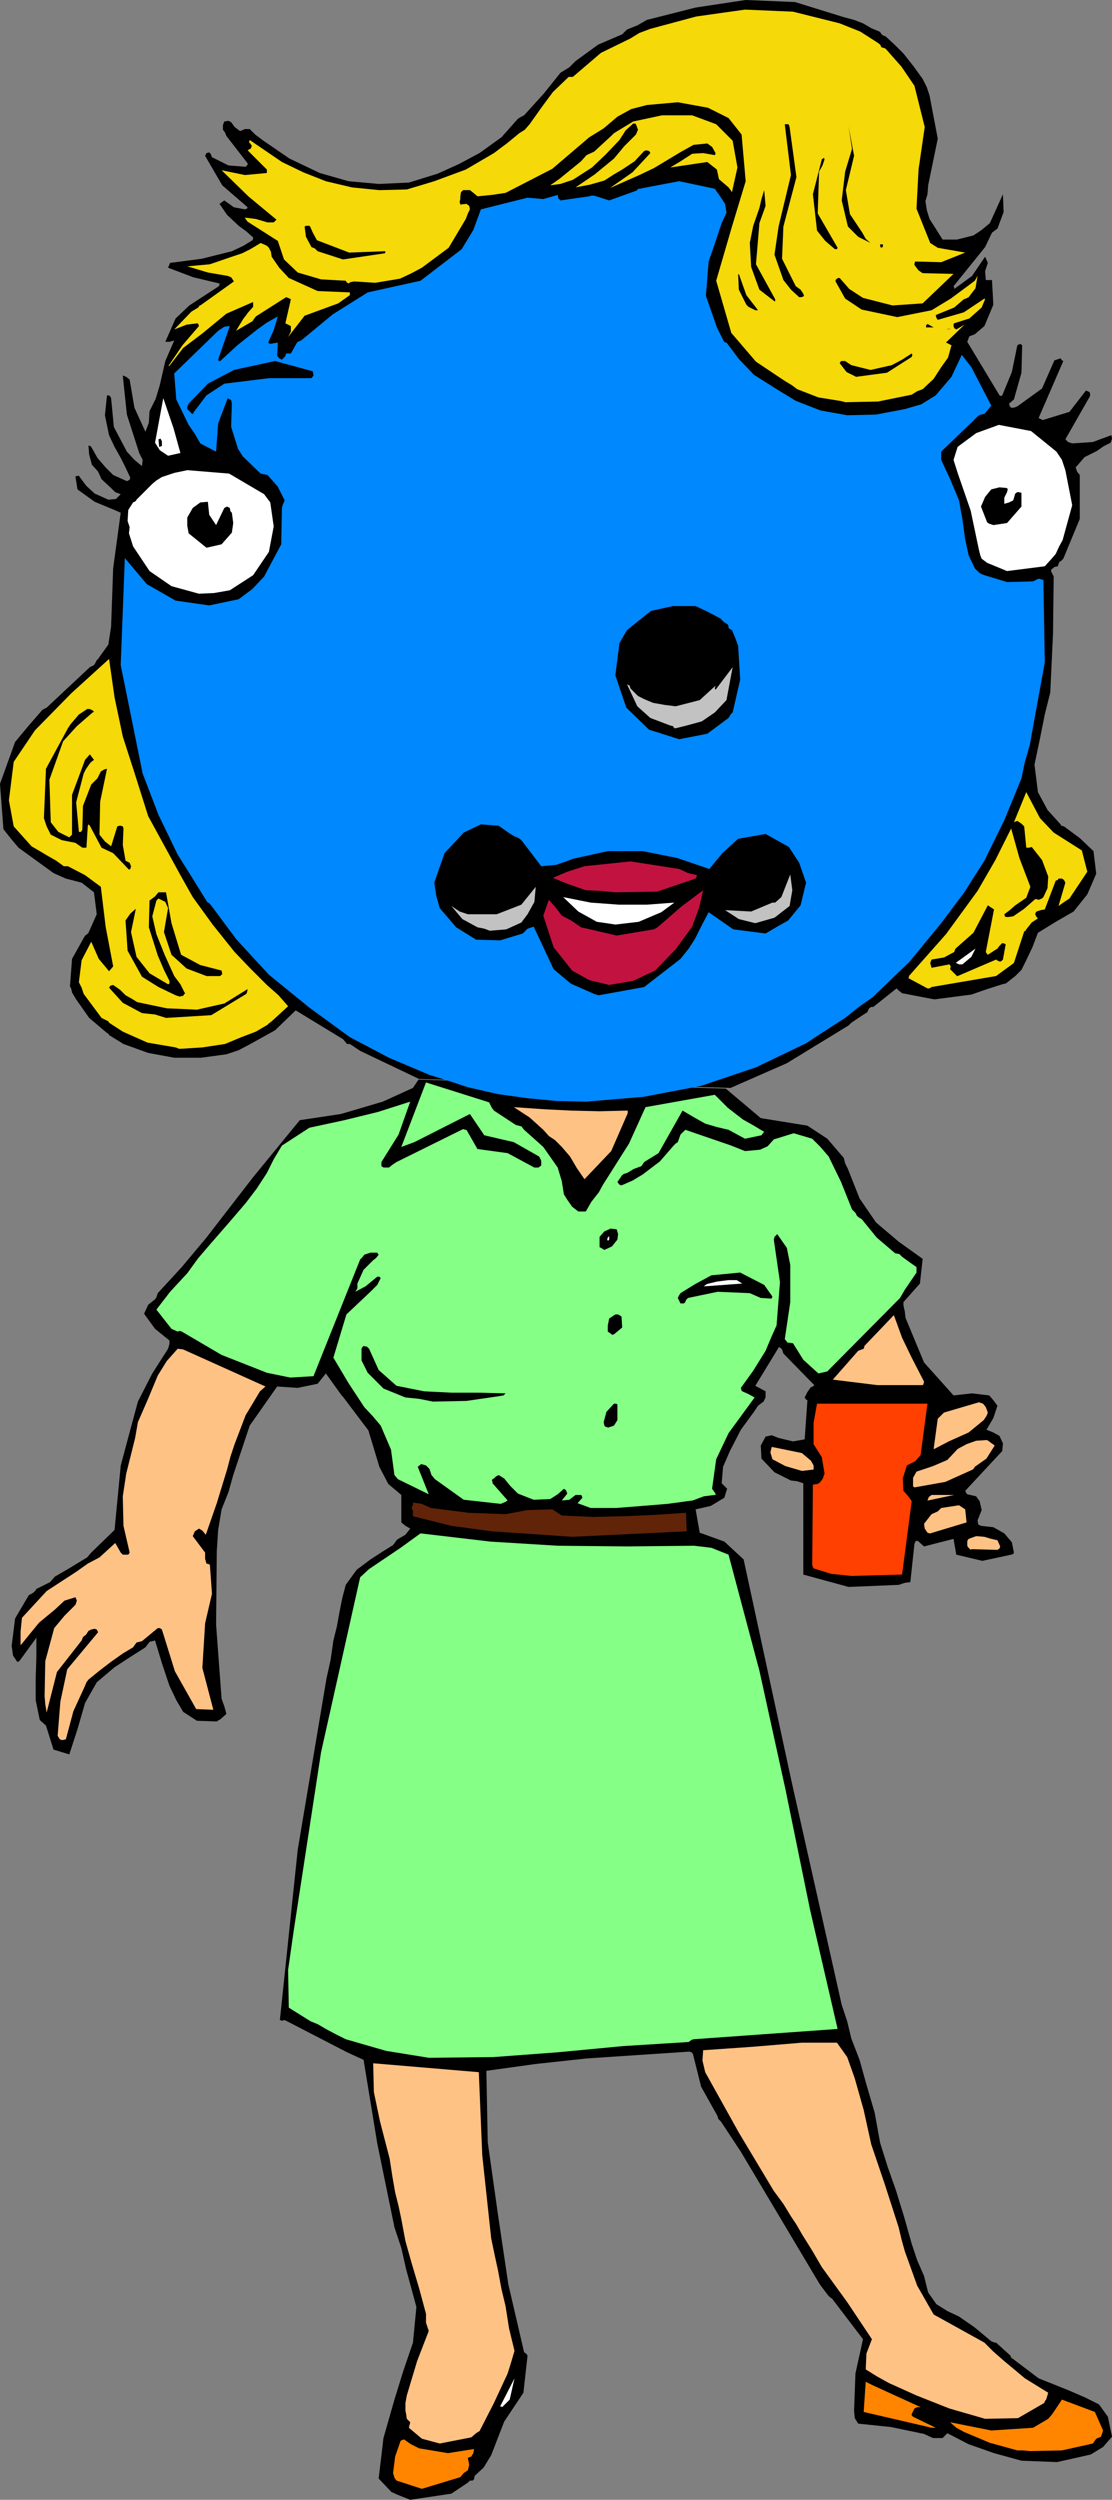 <?xml version="1.0" encoding="UTF-8" standalone="no"?>
<svg
   version="1.0"
   width="69.284mm"
   height="155.711mm"
   id="svg66"
   sodipodi:docname="Blue Head with Glass.wmf"
   xmlns:inkscape="http://www.inkscape.org/namespaces/inkscape"
   xmlns:sodipodi="http://sodipodi.sourceforge.net/DTD/sodipodi-0.dtd"
   xmlns="http://www.w3.org/2000/svg"
   xmlns:svg="http://www.w3.org/2000/svg">
  <rect width="100%" height="100%" fill="#808080" stroke="none"/>
  <sodipodi:namedview
     id="namedview66"
     pagecolor="#ffffff"
     bordercolor="#000000"
     borderopacity="0.25"
     inkscape:showpageshadow="2"
     inkscape:pageopacity="0.0"
     inkscape:pagecheckerboard="0"
     inkscape:deskcolor="#d1d1d1"
     inkscape:document-units="mm" />
  <defs
     id="defs1">
    <pattern
       id="WMFhbasepattern"
       patternUnits="userSpaceOnUse"
       width="6"
       height="6"
       x="0"
       y="0" />
  </defs>
  <path
     style="fill:#000000;fill-opacity:1;fill-rule:evenodd;stroke:none"
     d="m 172.043,256.122 13.247,-5.817 14.539,-8.888 0.323,-0.323 0.323,-0.323 2.908,-1.939 0.808,-0.485 0.485,-0.97 0.485,-0.323 h 0.485 l 5.492,-4.363 0.485,0.485 0.808,0.646 7.593,1.454 8.723,-1.131 3.716,-1.293 3.554,-1.131 0.646,-0.162 h 0.162 l 2.262,-1.778 1.454,-1.454 0.969,-1.939 1.615,-3.393 1.292,-3.393 4.2,-2.585 4.2,-2.424 3.231,-4.04 2.1,-4.848 -0.646,-5.332 -3.231,-3.07 -3.715,-2.747 -0.646,-0.162 -0.162,-0.323 -3.069,-3.393 -2.262,-4.201 -0.808,-6.464 1.292,-6.14 1.131,-5.656 1.292,-5.171 0.646,-13.897 0.162,-13.412 -0.323,-0.646 -0.323,-0.646 0.162,-0.485 0.323,-0.162 0.323,-0.323 0.808,-0.162 0.162,-0.485 0.162,-0.485 0.485,-0.323 0.485,-0.485 3.877,-9.372 v -10.342 l -0.646,-0.808 -0.323,-0.97 2.1,-2.424 2.908,-1.454 1.615,-1.131 1.615,-0.808 0.323,-0.97 -0.162,-0.808 -4.362,1.616 -4.846,0.323 -0.969,-0.323 -0.646,-0.646 5.816,-10.18 v -0.323 -0.323 l -0.162,-0.323 -0.808,-0.323 -3.877,5.009 -6.3,1.939 -0.646,-0.323 -0.323,-0.162 5.816,-13.412 -0.323,-0.162 -0.323,-0.485 -1.454,0.485 -2.908,6.625 -5.816,4.201 -0.808,0.323 h -0.646 l -0.323,-0.323 -0.162,-0.646 1.131,-0.97 1.777,-6.302 0.162,-6.464 -0.485,-0.323 -0.646,0.323 -1.292,6.302 -2.262,5.494 -0.323,0.162 -0.323,-0.162 -7.593,-12.604 0.485,-1.293 1.292,-0.485 2.262,-1.939 2.1,-5.009 -0.323,-5.817 h -1.454 l -0.162,-2.101 0.646,-1.939 -0.646,-1.454 -3.069,4.525 -4.2,3.07 v -0.323 l -0.162,-0.323 7.431,-9.211 1.615,-3.393 1.292,-0.97 1.454,-3.878 -0.162,-4.201 -3.069,6.787 -1.939,1.616 -1.939,1.293 -3.877,0.97 h -3.392 l -1.615,-2.585 -1.454,-2.262 -0.646,-2.101 -0.323,-2.101 0.485,-1.616 0.162,-2.101 2.262,-10.988 -1.939,-10.18 -0.646,-1.939 -0.969,-1.939 -2.1,-2.909 -2.423,-3.07 -2.1,-2.101 L 208.552,8.564 208.068,8.403 207.583,8.08 207.421,7.756 207.098,7.433 205.16,6.625 203.221,5.494 201.121,4.686 198.698,4.04 187.228,0.485 175.597,0 l -11.793,1.778 -11.47,2.909 -2.262,1.293 -2.423,0.97 -1.131,1.131 -5.654,2.424 -5.331,3.878 -1.454,1.454 -2.1,1.293 -3.877,4.848 -4.685,5.171 -0.646,0.323 -0.808,0.485 -3.877,4.363 -5.169,3.717 -4.846,2.585 -5.008,2.262 -6.785,2.101 -7.108,0.323 -7.108,-0.646 -6.785,-1.939 -7.108,-3.393 -6.139,-4.201 -1.939,-1.454 -1.292,-1.293 h -1.131 l -1.131,0.485 -1.292,-0.97 -0.808,-1.131 -0.646,-0.323 -0.969,0.162 -0.323,0.808 v 1.131 l 0.485,0.646 0.323,0.808 5.008,6.464 v 0.323 l -0.485,0.485 -4.039,-0.323 -3.877,-1.939 -0.323,-0.808 -0.323,-0.323 -0.646,0.162 -0.323,0.646 4.039,6.948 5.977,5.171 -0.162,0.323 -0.485,0.162 -2.585,-0.485 -2.262,-1.616 -1.131,0.808 1.777,2.585 2.746,2.585 1.777,1.293 1.615,1.454 v 0.323 l -0.162,0.323 -2.1,1.293 -2.746,1.293 -7.108,1.778 -7.431,0.97 -0.485,1.131 5.977,2.262 6.139,1.454 v 0.323 l -0.162,0.323 -6.946,4.525 -3.231,3.07 -2.423,5.494 h 0.969 l 1.131,-0.323 -2.1,4.848 -1.292,5.656 -0.969,3.232 -1.454,2.909 -0.162,2.747 -0.808,2.101 -2.585,-5.656 -1.131,-6.625 -0.808,-0.646 -0.808,-0.323 0.969,9.211 2.908,9.049 0.808,1.616 -0.162,1.454 -1.777,-1.454 -1.777,-1.939 -3.069,-5.817 -0.646,-6.787 -0.162,-0.323 -0.323,-0.323 h -0.162 -0.323 l -0.485,4.686 0.969,4.686 1.292,2.747 1.454,2.585 1.131,2.262 1.131,2.424 -0.162,0.485 -0.646,0.323 -3.231,-1.454 -1.777,-1.778 -1.939,-2.262 -0.808,-1.454 -0.646,-1.131 -0.162,-0.162 -0.485,-0.162 0.162,2.101 0.646,2.424 1.454,1.616 0.808,1.778 2.585,2.424 0.646,0.646 1.292,0.485 -1.131,1.131 -1.777,0.162 -1.777,-0.808 -1.454,-0.646 -1.939,-1.778 -1.454,-1.939 -0.323,-0.485 -0.808,0.162 0.485,3.07 4.039,2.909 4.685,1.939 1.454,0.646 -1.777,13.089 -0.485,13.735 -0.646,4.201 -2.423,3.393 -0.323,0.323 -0.323,0.646 -0.323,0.485 -0.969,0.485 -10.177,9.534 -0.323,0.162 -0.646,0.323 -3.231,3.717 L 3.554,174.68 0,184.537 l 0.808,10.665 1.777,2.262 1.777,2.101 8.239,5.979 2.908,1.293 3.715,0.97 2.908,2.262 0.646,5.171 -1.939,4.363 -0.485,0.485 -0.323,0.162 -3.069,5.494 -0.485,6.464 0.323,0.646 0.162,0.808 0.969,1.616 3.069,4.363 4.2,3.555 0.323,0.162 0.162,0.323 3.392,2.101 5.816,2.101 6.139,1.131 h 6.3 l 5.977,-0.808 2.908,-0.97 2.746,-1.454 5.816,-3.232 4.846,-4.686 11.146,6.787 0.969,1.131 h 0.323 0.323 l 2.423,1.616 13.893,6.625 z"
     id="path1" />
  <path
     style="fill:#000000;fill-opacity:1;fill-rule:evenodd;stroke:none"
     d="m 170.913,256.284 8.239,6.948 10.985,1.778 4.685,3.07 3.877,4.525 0.323,1.293 0.646,1.293 2.746,6.948 3.877,5.656 5.331,4.525 5.654,4.04 -0.646,5.817 -3.877,4.363 v 0.485 0.323 l 0.323,1.454 0.162,1.454 4.362,10.503 6.946,7.756 4.362,-0.485 4.039,0.485 0.969,1.131 0.969,1.293 -0.969,2.909 -1.615,2.747 1.615,0.646 1.454,0.808 0.808,1.778 -0.162,1.778 -8.723,9.372 0.323,0.646 0.162,0.162 2.1,0.485 0.323,0.485 0.485,0.646 0.485,2.101 -0.969,2.424 0.162,0.97 0.646,0.323 2.908,0.323 2.585,1.454 1.777,2.101 0.485,2.424 -0.162,0.323 -0.485,0.162 -6.785,1.454 -6.139,-1.454 -0.646,-3.717 -6.946,1.778 -1.454,-1.293 h -0.485 l -0.323,0.646 -0.969,9.049 -1.292,0.162 -1.454,0.485 -11.793,0.485 -10.662,-2.909 v -21.492 l -1.454,-0.485 -1.454,-0.162 -3.877,-1.939 -3.069,-3.232 -0.162,-3.07 1.131,-2.101 1.454,-0.323 1.615,0.646 3.392,0.808 2.746,-0.485 0.646,-9.211 -0.323,-0.162 -0.323,-0.485 0.646,-1.293 0.808,-1.131 0.485,-0.162 0.323,-0.323 -7.269,-7.433 -0.323,-0.97 -0.485,-0.485 h -0.323 l -0.162,0.323 -5.331,8.726 2.423,1.293 v 1.454 l -0.485,0.97 -1.292,0.97 -0.969,1.454 -3.069,4.201 -2.585,5.009 -1.615,3.717 -0.323,3.878 0.646,0.646 0.646,0.646 -0.323,0.97 -0.323,1.131 -3.231,1.939 -3.554,0.808 0.969,5.494 5.816,2.101 4.523,4.201 11.308,52.356 11.793,52.517 1.292,3.878 0.969,4.04 1.939,5.009 1.615,5.817 1.939,6.625 1.292,7.11 1.777,5.656 1.939,5.494 1.939,6.302 1.777,6.302 1.292,3.878 1.615,3.717 0.969,3.878 1.939,2.747 2.585,1.616 2.746,1.293 3.715,2.585 3.877,3.232 0.808,0.323 h 0.323 l 3.392,3.07 0.162,0.485 0.485,0.323 5.977,4.525 7.269,2.909 3.715,1.616 3.231,1.616 2.1,2.909 0.969,4.686 -2.1,2.424 -2.908,1.778 -7.916,1.778 -8.4,-0.323 -6.462,-1.778 -5.977,-2.101 -5.008,-2.585 -1.131,1.131 h -2.262 l -2.1,-0.97 -7.754,-1.616 -7.754,-0.808 -0.808,-1.293 -0.162,-1.778 0.323,-8.726 1.777,-8.08 -7.269,-9.534 -0.485,-0.323 -0.485,-0.485 -1.939,-2.585 -18.577,-31.187 -4.685,-7.11 -0.646,-0.646 -0.162,-0.646 -3.877,-6.948 -1.939,-7.756 -0.323,-0.323 -0.485,-0.162 -12.116,0.808 -12.116,0.808 -11.954,1.293 -11.631,1.616 0.323,16.805 2.423,17.129 2.423,16.321 3.716,15.998 0.485,0.323 0.323,0.485 -0.969,8.726 -4.523,6.787 -3.069,7.918 -1.777,2.909 -2.1,1.939 -0.162,0.808 -0.323,0.323 h -0.646 l -0.485,0.485 -3.877,2.585 -9.693,1.454 -3.231,-1.293 -0.646,-0.323 -0.485,-0.162 -3.069,-3.232 1.131,-9.534 2.585,-9.049 2.1,-6.787 2.262,-6.625 0.808,-8.403 -2.423,-8.888 -1.131,-5.009 -1.615,-4.848 -4.039,-19.714 -3.231,-19.714 -3.877,-1.778 -14.7,-7.595 -0.646,0.162 -0.485,-0.162 4.2,-40.075 6.785,-40.398 0.969,-4.363 0.646,-4.525 0.808,-3.232 0.646,-3.555 0.646,-3.232 0.808,-3.07 2.585,-3.555 3.231,-2.424 2.746,-1.778 2.585,-1.616 0.969,-1.293 1.939,-1.131 1.131,-1.454 -1.131,-0.646 -0.969,-0.808 v -6.464 l -3.069,-2.585 -2.1,-4.04 -2.585,-8.564 -5.492,-7.272 -0.485,-0.646 -0.323,-0.323 -3.715,-5.171 -1.939,2.424 -4.685,0.97 -4.846,-0.323 -6.462,9.211 -3.877,11.635 -1.131,4.04 -1.615,4.04 -0.808,4.848 -0.323,5.009 -0.162,17.29 1.292,17.452 0.646,1.778 0.485,1.778 -1.454,1.293 -0.323,0.162 -0.485,0.323 -4.685,-0.162 -3.231,-2.101 -1.615,-2.747 -1.615,-3.393 -1.777,-5.333 -1.615,-5.333 -1.292,0.323 -0.969,1.293 -3.554,2.262 -3.715,2.424 -4.2,3.555 -2.746,4.848 -1.777,6.14 -1.939,5.979 -3.715,-1.131 -1.777,-5.656 -1.454,-1.293 -0.969,-4.686 v -5.171 l 0.162,-4.848 v -4.686 l -3.877,5.332 -0.323,0.323 H 4.039 l -0.969,-1.454 -0.323,-2.262 0.808,-6.464 3.231,-5.494 0.646,-0.323 0.485,-0.323 0.485,-0.485 0.162,-0.323 3.231,-1.616 1.131,-1.293 3.069,-1.778 4.523,-2.747 0.969,-1.131 5.492,-5.333 1.454,-15.19 4.039,-15.028 3.392,-6.625 3.715,-5.817 0.323,-1.131 v -0.808 l -3.392,-2.747 -2.585,-3.555 0.969,-2.101 1.615,-1.293 0.323,-0.485 0.323,-0.97 5.654,-6.14 5.816,-6.948 10.985,-14.22 10.985,-13.412 9.693,-1.454 9.854,-2.909 3.554,-1.616 3.554,-1.616 1.292,-1.939 z"
     id="path2" />
  <path
     style="fill:#ff8500;fill-opacity:1;fill-rule:evenodd;stroke:none"
     d="m 99.349,585.929 9.046,-2.747 0.808,-0.97 0.969,-0.646 0.323,-1.293 -0.323,-1.616 0.323,-0.162 0.485,-0.162 0.485,-0.808 0.162,-0.97 -6.139,0.97 -6.785,-1.131 -1.939,-0.97 -1.615,-1.131 -0.485,0.162 -0.323,0.162 -1.292,3.717 -0.485,3.878 0.323,1.131 0.485,0.646 z"
     id="path3" />
  <path
     style="fill:#ff8500;fill-opacity:1;fill-rule:evenodd;stroke:none"
     d="m 242.476,577.042 7.593,-0.162 7.269,-1.616 0.808,-1.131 1.131,-0.485 0.485,-1.454 -1.939,-4.363 -7.754,-2.909 -2.262,3.393 -0.969,1.131 -3.554,2.101 -9.854,0.646 -9.693,-1.939 1.454,1.293 1.777,0.97 6.139,2.585 6.462,1.778 h 1.454 z"
     id="path4" />
  <path
     style="fill:#ffc285;fill-opacity:1;fill-rule:evenodd;stroke:none"
     d="m 103.549,575.264 7.431,-1.454 1.131,-0.97 0.485,-0.323 0.323,-0.162 3.392,-6.625 3.231,-6.948 0.808,-2.585 0.808,-2.747 -1.292,-5.333 -0.808,-5.171 -0.969,-4.04 -0.808,-4.363 -0.808,-3.717 -0.808,-3.878 -2.1,-19.553 -0.808,-19.553 -24.878,-2.101 0.162,6.787 1.454,6.948 1.131,4.363 1.131,4.363 0.646,4.201 0.646,3.717 0.808,3.232 0.646,3.07 0.969,5.171 1.454,5.171 1.777,5.979 1.615,5.979 v 2.101 l 0.646,1.939 -2.746,7.11 -2.423,8.08 -0.323,1.778 v 1.778 l 0.162,0.808 0.162,1.131 0.808,0.808 -0.162,0.646 -0.162,0.646 3.069,2.585 z"
     id="path5" />
  <path
     style="fill:#ff8500;fill-opacity:1;fill-rule:evenodd;stroke:none"
     d="m 219.376,571.548 h 0.485 0.485 l -5.331,-2.585 -0.323,-0.323 v -0.323 l 0.646,-1.293 0.646,-0.323 h 0.808 l -11.308,-5.171 -1.615,-0.808 -0.485,7.11 z"
     id="path6" />
  <path
     style="fill:#ffc285;fill-opacity:1;fill-rule:evenodd;stroke:none"
     d="m 231.976,569.447 7.754,-0.162 6.139,-3.555 0.323,-0.646 0.162,-0.162 0.485,-1.616 -5.492,-3.393 -4.846,-4.04 -2.585,-2.262 -2.1,-2.101 -11.954,-6.625 -3.877,-6.787 -2.908,-8.08 -0.808,-2.909 -0.646,-2.747 -3.231,-10.019 -3.231,-9.534 -1.777,-8.08 -2.1,-7.433 -1.777,-5.009 -2.423,-3.393 h -4.2 -4.039 l -11.631,0.97 -11.631,0.808 -0.162,2.424 0.646,2.747 7.916,14.22 8.239,13.735 2.262,3.07 1.777,2.909 1.292,1.939 1.292,2.262 2.423,3.878 2.262,3.878 5.977,8.241 5.816,8.726 -1.292,3.393 -0.162,3.717 2.585,1.616 2.908,1.616 3.231,1.454 3.231,1.454 7.754,3.07 z"
     id="path7" />
  <path
     style="fill:#ffffff;fill-opacity:1;fill-rule:evenodd;stroke:none"
     d="m 118.25,566.7 1.777,-1.778 1.131,-5.009 -3.392,6.625 h 0.323 z"
     id="path8" />
  <path
     style="fill:#85ff85;fill-opacity:1;fill-rule:evenodd;stroke:none"
     d="m 100.964,484.45 15.185,-0.162 15.185,-1.131 15.347,-1.454 15.508,-0.97 0.646,-0.485 0.485,-0.162 33.924,-2.424 -6.462,-27.955 -5.816,-28.44 -6.139,-27.955 -7.269,-27.309 -4.039,-1.616 -4.039,-0.485 -15.831,0.162 -16.316,-0.162 -15.831,-0.97 -16.477,-1.939 -4.685,3.393 -7.431,5.009 -2.1,1.939 -9.208,41.206 -6.462,42.175 -1.292,9.049 0.162,8.888 5.169,3.232 1.615,0.646 1.939,1.131 2.423,1.293 2.262,1.131 9.531,2.747 z"
     id="path9" />
  <path
     style="fill:#ffc285;fill-opacity:1;fill-rule:evenodd;stroke:none"
     d="m 14.377,409.633 h 0.485 l 0.646,-0.162 1.777,-6.625 2.746,-5.979 0.323,-0.808 0.485,-0.646 2.585,-2.101 2.746,-2.101 2.746,-1.939 2.423,-1.454 0.808,-1.131 1.292,-0.323 3.715,-3.07 h 0.485 l 0.485,0.323 3.069,9.857 5.008,8.888 4.039,0.162 -2.585,-9.857 0.646,-10.503 1.615,-6.948 -0.485,-6.787 -0.162,-0.162 -0.646,-0.162 -0.323,-1.131 v -1.454 l -2.908,-3.878 0.485,-1.131 0.969,-0.646 0.808,0.485 0.808,0.97 2.585,-7.433 2.423,-7.918 0.808,-3.07 0.969,-2.909 2.585,-6.787 3.392,-5.656 1.292,-1.131 -19.385,-8.726 -1.292,-0.162 -2.585,2.909 -2.1,3.393 -2.423,5.817 -2.262,5.171 -0.646,3.717 -0.808,3.232 -1.292,5.171 -0.808,5.333 0.162,6.948 1.454,6.302 -0.323,0.485 H 29.885 29.562 29.078 28.916 l -0.485,-0.485 -1.292,-2.262 -3.715,3.393 -2.746,1.454 -2.746,1.939 -6.946,4.525 -5.816,6.302 -0.323,3.232 v 3.232 l 0.808,-0.97 0.646,-0.808 2.908,-3.555 3.715,-3.07 2.262,-2.101 2.585,-0.808 0.323,0.808 -0.323,0.97 -2.585,2.585 -2.423,2.909 -2.1,7.756 -0.162,8.241 0.162,1.939 0.323,1.939 2.423,-9.534 5.816,-7.433 0.323,-0.808 0.808,-0.646 0.162,-0.323 0.323,-0.485 0.646,-0.323 0.808,-0.162 0.485,0.162 0.323,0.646 -7.269,8.726 -1.615,7.595 -0.646,8.08 0.323,0.485 0.162,0.323 h 0.162 z"
     id="path10" />
  <path
     style="fill:#ff4000;fill-opacity:1;fill-rule:evenodd;stroke:none"
     d="m 200.475,371.013 11.954,-0.323 2.262,-17.29 -0.808,-1.131 -1.131,-1.293 -0.162,-2.909 0.969,-3.07 1.939,-0.97 1.292,-1.454 1.615,-12.119 h -26.008 l -0.808,4.525 v 5.009 l 1.939,3.07 0.646,3.878 -0.485,1.293 -0.646,0.808 -0.485,0.323 -1.131,0.162 -0.162,18.906 0.162,0.485 0.162,0.323 4.2,1.293 z"
     id="path11" />
  <path
     style="fill:#ffc285;fill-opacity:1;fill-rule:evenodd;stroke:none"
     d="m 228.745,364.711 6.139,0.162 0.485,-0.323 0.162,-0.485 -0.646,-1.454 -1.454,-0.323 -1.615,-0.485 -1.939,-0.162 -1.777,0.646 -0.323,0.485 v 1.131 l 0.162,0.323 0.646,0.646 z"
     id="path12" />
  <path
     style="fill:#612408;fill-opacity:1;fill-rule:evenodd;stroke:none"
     d="m 134.727,361.803 26.978,-1.293 -0.162,-4.363 -7.269,0.485 -7.269,0.323 -7.431,0.162 -7.269,-0.323 -2.262,-1.454 -5.816,0.162 -5.169,0.97 -8.723,-0.323 -8.885,-1.131 -2.1,-0.97 -2.1,-0.323 v 0.485 l -0.323,0.808 0.323,0.646 v 1.293 l 9.046,2.262 9.531,1.293 9.531,0.646 z"
     id="path13" />
  <path
     style="fill:#ffc285;fill-opacity:1;fill-rule:evenodd;stroke:none"
     d="m 219.052,360.995 8.562,-2.585 -0.323,-3.07 -1.454,-0.97 -4.2,0.646 -0.323,0.323 -0.485,0.485 -1.454,0.646 -1.777,2.262 0.162,1.131 0.646,0.97 0.485,0.162 z"
     id="path14" />
  <path
     style="fill:#85ff85;fill-opacity:1;fill-rule:evenodd;stroke:none"
     d="m 139.089,355.016 h 5.977 l 6.139,-0.485 5.977,-0.485 5.977,-0.808 2.585,-0.97 2.585,-0.323 h 0.162 v -0.323 l -0.808,-1.131 0.969,-6.948 2.908,-6.14 6.139,-8.403 -1.454,-0.808 -1.454,-0.646 -0.162,-0.162 -0.162,-0.646 2.908,-4.04 2.908,-4.686 1.292,-3.07 1.292,-2.909 0.808,-10.18 -1.454,-10.019 0.162,-0.646 0.646,-0.646 2.262,3.232 0.808,4.04 v 8.726 l -1.292,8.726 0.646,0.808 1.292,0.162 2.423,3.878 3.554,3.232 2.1,-0.485 17.124,-17.29 1.131,-1.939 2.746,-4.04 v -1.293 l -1.615,-1.131 -1.777,-1.293 -0.646,-0.646 -0.969,-0.162 -4.362,-3.717 -3.554,-4.363 -0.323,-0.162 -0.485,-0.323 -0.323,-0.323 -0.323,-0.646 -0.323,-0.323 -0.485,-0.485 -2.585,-6.464 -2.908,-5.979 -1.939,-2.262 -1.939,-1.939 -4.362,-1.293 -4.685,1.454 -1.454,1.616 -1.777,0.808 -3.554,0.323 -3.231,-1.293 -10.823,-3.717 -1.131,1.131 -0.646,1.778 -0.485,0.323 -0.485,0.485 -3.231,3.717 -4.039,3.07 -2.423,1.454 -2.585,1.131 -0.485,-0.162 -0.485,-0.646 1.131,-1.616 0.485,-0.323 0.646,-0.162 1.615,-0.97 1.777,-0.646 0.323,-0.485 0.323,-0.485 3.392,-2.101 5.654,-10.019 2.746,1.616 2.585,1.454 2.746,0.808 2.746,0.646 3.877,2.101 3.877,-0.808 0.485,-0.646 0.162,-0.162 -2.423,-1.454 -2.585,-1.454 -3.554,-2.747 -3.069,-3.07 -16.316,2.909 -3.877,8.564 -5.008,7.918 -1.131,1.778 -0.969,1.778 -1.777,2.262 -1.292,2.262 h -1.777 l -1.454,-1.131 -1.131,-1.616 -0.808,-1.293 -0.485,-3.07 -0.969,-3.232 -3.392,-4.848 -4.523,-4.04 -0.646,-0.808 -1.292,-0.323 -5.169,-3.393 -0.485,-0.646 -0.646,-1.293 -14.862,-4.686 -5.816,15.19 3.069,-1.131 13.085,-6.625 3.392,5.009 6.946,1.616 5.977,3.393 0.485,0.97 v 1.131 l -0.646,0.485 h -0.969 l -6.3,-3.393 -7.108,-0.97 -2.585,-4.525 h -0.323 l -0.485,-0.162 -15.67,7.756 -0.969,0.646 -0.808,0.646 H 90.949 90.303 l -0.485,-0.323 v -0.97 l 4.039,-6.464 2.746,-7.756 -7.593,2.424 -7.916,1.939 -8.239,1.778 -6.462,4.201 -1.939,3.232 -1.615,3.232 -2.423,3.717 -2.585,3.393 -3.877,4.525 -4.362,5.009 -2.908,3.393 -2.585,3.555 -4.039,4.363 -3.231,4.201 3.554,4.525 1.454,0.646 0.485,-0.162 0.485,0.162 9.37,5.494 10.662,4.201 5.492,1.131 5.492,-0.323 10.985,-27.47 0.485,-0.485 0.485,-0.646 1.454,-0.485 h 1.615 l 0.162,0.323 0.162,0.162 -0.646,0.808 -0.646,0.485 -2.262,2.262 -1.454,3.232 v 1.131 l -0.485,0.808 2.423,-1.293 2.746,-2.262 h 0.485 l 0.323,0.323 -0.808,1.616 -1.454,1.454 -5.816,5.494 -3.069,10.18 3.554,5.979 3.715,5.656 2.1,2.262 1.777,2.101 2.423,5.656 0.808,5.979 0.808,0.97 7.269,3.555 -2.585,-6.464 0.808,-0.646 1.131,0.323 0.808,0.808 0.485,1.454 0.808,0.97 6.785,4.848 8.723,0.97 1.131,-0.485 0.485,-0.323 -3.554,-4.04 v -0.323 l -0.162,-0.323 0.162,-0.323 0.323,-0.162 0.485,-0.485 0.646,-0.323 1.292,0.808 1.454,1.778 1.777,1.778 3.715,1.454 3.877,-0.162 1.777,-1.131 1.454,-1.293 0.485,0.323 0.323,0.808 -1.292,1.616 1.777,-0.162 1.454,-1.131 h 1.292 l 0.162,0.162 0.162,0.485 -1.131,1.293 z"
     id="path15" />
  <path
     style="fill:#ffc285;fill-opacity:1;fill-rule:evenodd;stroke:none"
     d="m 218.568,353.238 6.139,-1.293 h -5.331 l -0.646,0.485 -0.323,0.808 z"
     id="path16" />
  <path
     style="fill:#ffc285;fill-opacity:1;fill-rule:evenodd;stroke:none"
     d="m 215.337,350.168 7.269,-1.293 6.462,-2.909 0.323,-0.323 0.162,-0.323 2.746,-1.939 1.939,-3.07 -1.777,-1.293 -2.585,0.162 -2.262,0.808 -2.1,1.131 -2.423,2.585 -3.392,1.454 -3.877,1.293 -0.808,1.454 v 2.101 h 0.162 z"
     id="path17" />
  <path
     style="fill:#ffc285;fill-opacity:1;fill-rule:evenodd;stroke:none"
     d="m 188.844,346.29 2.746,-0.323 v -0.97 l -0.646,-1.131 -2.1,-1.778 -7.108,-1.454 -0.323,1.293 0.485,1.616 3.069,1.616 z"
     id="path18" />
  <path
     style="fill:#ffc285;fill-opacity:1;fill-rule:evenodd;stroke:none"
     d="m 220.022,341.119 3.392,-1.778 4.685,-2.101 3.554,-2.909 0.646,-0.97 0.323,-0.808 -0.485,-1.293 -0.646,-0.808 -0.969,-0.323 -8.239,2.424 -0.646,0.646 -0.808,0.808 -0.969,7.11 v 0 z"
     id="path19" />
  <path
     style="fill:#000000;fill-opacity:1;fill-rule:evenodd;stroke:none"
     d="m 143.127,336.11 1.454,-0.485 0.808,-1.293 v -3.717 l -0.323,-0.162 h -0.485 l -1.777,1.939 -0.646,2.424 0.162,0.808 0.323,0.323 h 0.323 z"
     id="path20" />
  <path
     style="fill:#ffffff;fill-opacity:1;fill-rule:evenodd;stroke:none"
     d="m 143.935,334.009 v -0.323 -0.485 0.323 z"
     id="path21" />
  <path
     style="fill:#000000;fill-opacity:1;fill-rule:evenodd;stroke:none"
     d="m 101.934,329.969 7.916,-0.162 7.754,-1.131 0.969,-0.162 0.485,-0.485 -6.3,-0.162 h -6.462 l -6.462,-0.323 -6.462,-1.293 -4.2,-3.717 -2.262,-5.009 -0.485,-0.485 -0.808,-0.162 -0.323,0.323 -0.162,0.323 v 2.747 l 1.454,2.909 3.715,3.717 5.169,2.101 3.231,0.323 z"
     id="path22" />
  <path
     style="fill:#ffc285;fill-opacity:1;fill-rule:evenodd;stroke:none"
     d="m 206.614,326.091 h 10.662 l 0.162,-0.162 0.162,-0.646 -2.908,-5.656 -2.262,-4.686 -1.939,-5.333 -6.946,7.272 v 0.162 l -0.162,0.485 -1.292,0.485 -5.977,6.787 z"
     id="path23" />
  <path
     style="fill:#000000;fill-opacity:1;fill-rule:evenodd;stroke:none"
     d="m 144.581,314.133 1.939,-1.616 -0.162,-2.585 -0.808,-0.485 h -0.646 l -1.454,0.97 -0.323,1.616 v 0.646 0.808 l 1.131,0.808 0.162,-0.162 z"
     id="path24" />
  <path
     style="fill:#000000;fill-opacity:1;fill-rule:evenodd;stroke:none"
     d="m 160.735,306.862 h 0.323 l 0.323,-0.323 0.162,-0.485 0.485,-0.485 6.946,-1.454 7.593,0.323 2.585,1.131 2.585,0.162 v -0.162 l 0.162,-0.323 -1.939,-2.747 -5.654,-2.909 -6.785,0.646 -3.877,2.101 -3.392,2.101 -0.323,0.485 -0.323,0.646 0.646,1.293 h 0.162 z"
     id="path25" />
  <path
     style="fill:#ffffff;fill-opacity:1;fill-rule:evenodd;stroke:none"
     d="m 166.066,302.822 8.723,-0.646 -1.292,-0.808 h -1.939 l -2.585,0.323 -2.1,0.485 -0.485,0.162 -0.646,0.485 h 0.162 z"
     id="path26" />
  <path
     style="fill:#000000;fill-opacity:1;fill-rule:evenodd;stroke:none"
     d="m 142.319,294.257 1.777,-0.808 1.292,-1.616 0.162,-1.293 -0.323,-1.131 -1.454,-0.162 -1.454,0.646 -1.131,1.293 v 2.424 l 0.323,0.162 z"
     id="path27" />
  <path
     style="fill:#ffffff;fill-opacity:1;fill-rule:evenodd;stroke:none"
     d="m 143.127,292.157 0.162,-0.162 0.162,-0.162 v -0.485 -0.323 l -0.323,0.323 -0.162,0.485 0.162,0.162 z"
     id="path28" />
  <path
     style="fill:#ffc285;fill-opacity:1;fill-rule:evenodd;stroke:none"
     d="m 137.635,277.614 6.3,-6.625 3.877,-8.888 v -0.646 l -6.623,0.162 -6.785,-0.162 -6.462,-0.323 -6.946,-0.485 3.715,2.424 3.231,2.909 1.292,1.454 1.454,0.97 1.615,1.616 1.939,2.262 1.615,2.747 z"
     id="path29" />
  <path
     style="fill:#0088ff;fill-opacity:1;fill-rule:evenodd;stroke:none"
     d="m 137.958,259.354 13.57,-1.131 13.57,-2.585 12.923,-4.363 11.793,-5.656 4.685,-3.07 4.523,-2.909 3.231,-2.585 3.231,-2.262 8.723,-8.403 7.431,-9.049 5.331,-7.11 4.846,-7.595 4.685,-9.534 4.039,-9.857 0.808,-3.878 1.131,-3.878 3.554,-19.553 -0.323,-19.391 -1.131,-0.323 -1.292,0.646 -6.139,0.162 -5.331,-1.616 -0.808,-0.323 -0.485,-0.323 -0.969,-0.97 -1.454,-3.07 -0.808,-3.717 -0.646,-4.686 -0.808,-4.525 -2.1,-5.009 -2.1,-4.525 v -1.131 -0.808 l 8.885,-8.564 0.485,-0.162 0.808,-0.162 1.615,-1.939 -4.685,-9.049 -2.262,-2.909 -2.423,5.171 -3.715,4.363 -3.392,2.101 -3.877,1.131 -6.785,1.293 -6.785,0.162 -6.3,-1.131 -5.816,-2.262 -5.008,-3.07 -4.846,-3.07 -3.554,-3.717 -2.908,-3.878 h -0.323 l -0.323,-0.323 -0.808,-1.616 -0.808,-1.616 -2.585,-7.433 0.646,-8.08 1.615,-4.686 1.454,-4.363 1.131,-2.424 -0.323,-2.101 -1.292,-1.939 -1.131,-1.616 -8.4,-1.778 -8.562,1.616 -0.646,0.162 h -0.485 l -0.162,0.323 -0.323,0.162 -6.3,2.262 -3.554,-1.131 h -0.646 l -0.485,0.162 -6.785,0.97 -0.485,-0.485 -0.162,-0.808 -3.392,0.97 -3.715,-0.323 -10.985,2.747 -1.777,4.848 -2.746,4.525 -9.693,7.433 -12.439,2.747 -8.239,5.171 -7.431,6.14 -0.808,0.323 -0.162,0.162 -1.454,2.585 h -0.485 -0.646 l -0.162,0.646 -0.485,0.485 -0.162,0.162 -0.162,0.162 -0.646,-0.323 -0.485,-0.646 0.162,-3.07 -1.777,0.323 -0.323,-0.162 -0.162,-0.162 1.292,-2.909 0.969,-3.232 -2.585,1.454 -2.262,1.616 -4.685,3.717 -4.039,3.717 h -0.323 l -0.162,-0.323 2.746,-7.918 -1.292,0.162 -1.454,0.97 -10.339,10.019 0.485,6.14 2.908,5.979 1.454,2.101 1.292,2.262 3.715,1.939 0.485,-6.625 2.262,-5.979 0.808,0.485 0.162,0.808 -0.162,5.494 1.615,5.171 0.646,0.97 0.485,0.808 4.2,4.04 1.615,0.323 2.423,2.747 1.615,3.232 -0.485,1.131 -0.162,0.646 -0.162,8.564 -4.039,7.595 -2.746,2.909 -3.231,2.424 -6.946,1.454 -7.916,-1.131 -6.785,-3.878 -5.169,-6.14 -0.969,25.208 5.169,25.531 3.715,9.695 4.523,9.372 3.554,5.656 3.392,5.494 0.485,0.323 0.323,0.323 6.139,8.241 7.593,8.241 9.531,7.756 9.531,6.948 9.208,4.848 9.531,4.04 4.685,1.454 4.362,1.454 7.108,1.616 6.946,0.97 6.785,0.646 z"
     id="path30" />
  <path
     style="fill:#f5d908;fill-opacity:1;fill-rule:evenodd;stroke:none"
     d="m 42.486,246.911 5.169,-0.323 5.331,-0.808 3.877,-1.616 3.392,-1.293 2.746,-1.616 0.323,-0.323 0.646,-0.485 3.877,-3.555 -2.262,-2.585 -2.746,-2.424 -3.877,-3.878 -3.715,-3.878 -5.169,-6.464 -4.685,-6.464 -1.454,-2.585 -1.454,-2.585 -7.593,-13.897 -2.908,-9.211 -3.069,-9.534 -1.939,-9.211 -1.292,-9.049 -8.885,8.08 -8.562,8.726 -5.008,7.433 -1.131,9.049 1.131,6.14 4.2,4.686 1.939,1.131 1.615,0.97 2.262,1.293 1.777,1.293 h 0.646 0.323 l 4.039,2.101 3.715,2.747 1.131,9.372 1.777,9.372 -0.969,1.131 -2.423,-2.909 -1.777,-4.04 -2.262,4.363 -0.646,5.171 0.646,1.293 0.485,1.454 4.2,5.656 0.646,0.323 0.646,0.323 0.323,0.162 0.162,0.323 3.231,2.101 5.816,2.585 6.623,1.131 0.808,0.323 z"
     id="path31" />
  <path
     style="fill:#000000;fill-opacity:1;fill-rule:evenodd;stroke:none"
     d="m 39.093,239.64 10.662,-0.646 8.239,-5.009 0.162,-0.323 0.162,-0.808 -5.492,3.393 -6.462,1.454 -7.108,-0.323 -6.946,-1.454 -1.292,-0.808 -1.454,-0.808 -1.292,-1.293 -1.615,-1.131 -0.646,0.162 -0.323,0.485 3.231,3.555 4.523,2.424 3.069,0.323 z"
     id="path32" />
  <path
     style="fill:#000000;fill-opacity:1;fill-rule:evenodd;stroke:none"
     d="m 42.809,234.469 h 0.323 l 0.162,-0.323 0.323,-0.323 -0.162,-0.162 -0.969,-1.939 -1.454,-1.939 -2.262,-5.009 -1.939,-4.848 -0.969,-4.201 0.969,-3.717 0.323,-0.323 0.162,-0.162 1.615,0.808 0.646,1.454 -0.969,5.656 1.777,5.333 3.554,3.232 4.685,1.778 h 1.777 1.454 l 0.485,-0.485 -0.162,-0.808 -5.008,-1.293 -4.523,-2.424 -2.262,-7.433 -1.292,-7.272 h -1.777 l -0.808,0.97 -1.292,0.97 -0.162,6.302 2.1,6.625 1.454,3.393 1.292,2.585 v 0.646 l -0.323,0.162 -4.362,-2.585 -3.069,-3.878 -1.292,-5.817 1.131,-5.494 -1.292,1.131 -1.131,1.616 0.485,7.11 3.392,6.14 3.877,2.424 4.039,1.939 0.969,0.323 z"
     id="path33" />
  <path
     style="fill:#000000;fill-opacity:1;fill-rule:evenodd;stroke:none"
     d="m 141.027,234.307 10.662,-1.939 8.562,-6.625 1.939,-2.424 1.454,-2.262 1.615,-3.232 1.615,-3.07 5.816,4.04 7.593,0.97 2.746,-1.616 2.585,-1.454 2.908,-3.555 1.292,-5.332 -1.615,-4.686 -2.423,-3.717 -5.492,-3.07 -6.462,1.131 -3.716,3.393 -3.069,3.717 -7.593,-2.585 -8.077,-1.616 h -8.239 l -8.077,1.778 -4.039,1.454 -3.554,0.323 -4.685,-6.14 -0.646,-0.485 -1.131,-0.485 -1.292,-0.808 -2.262,-1.616 -4.2,-0.323 -4.039,1.939 -4.523,4.848 -2.423,6.948 0.485,3.07 0.808,2.909 3.877,4.525 4.685,2.909 5.654,0.162 5.331,-1.616 1.131,-1.131 1.454,-0.485 4.685,10.019 4.039,3.393 5.492,2.424 0.485,0.162 z"
     id="path34" />
  <path
     style="fill:#f5d908;fill-opacity:1;fill-rule:evenodd;stroke:none"
     d="m 218.406,232.691 h 0.485 l 0.485,-0.323 15.185,-2.585 4.2,-3.07 2.423,-7.433 0.323,-0.162 0.162,-0.323 1.292,-1.616 1.454,-0.97 -0.323,-0.323 -0.323,-0.646 0.162,-0.485 0.162,-0.162 0.969,-0.323 0.969,-0.162 2.585,-6.787 0.485,-0.162 0.162,-0.323 h 0.485 0.323 l 0.485,0.323 0.323,0.646 -1.615,5.494 1.131,-0.808 1.454,-0.97 4.2,-6.302 -1.292,-5.009 -6.623,-4.201 -3.231,-3.393 -3.231,-6.14 -2.908,7.11 0.323,-0.162 0.485,-0.162 0.969,0.646 0.646,0.646 0.485,5.009 h 0.646 l 0.646,-0.162 2.423,3.07 1.454,3.878 -0.162,2.747 -0.969,2.101 -0.323,0.323 -0.808,0.323 -0.485,-0.162 h -0.323 l -2.585,2.262 -2.585,1.778 -1.131,0.162 h -0.646 l -0.162,-0.162 -0.162,-0.485 1.292,-0.97 1.292,-1.131 2.585,-1.778 0.969,-2.585 -2.585,-6.787 -1.939,-6.948 -3.716,7.433 -4.2,7.272 -7.431,10.18 -8.723,9.857 v 0.323 l -0.162,0.162 z"
     id="path35" />
  <path
     style="fill:#c21340;fill-opacity:1;fill-rule:evenodd;stroke:none"
     d="m 143.45,231.883 5.654,-0.97 5.169,-2.424 4.846,-5.009 3.877,-5.333 1.615,-4.363 0.969,-4.201 -5.169,3.878 -5.008,4.363 -0.808,0.646 -0.646,0.323 -8.723,1.454 -8.4,-1.939 -2.1,-1.454 -2.423,-1.293 -1.615,-2.101 -1.454,-1.616 -1.292,3.717 2.423,7.433 4.362,5.494 4.039,2.262 z"
     id="path36" />
  <path
     style="fill:#000000;fill-opacity:1;fill-rule:evenodd;stroke:none"
     d="m 225.514,229.783 9.046,-3.878 0.485,0.323 0.485,0.162 0.323,-0.162 0.323,-0.323 0.646,-3.555 -0.162,-0.162 -0.646,-0.162 -0.646,0.646 -0.485,0.646 -2.262,1.454 -0.162,-0.162 -0.323,-0.485 1.939,-10.019 -1.454,-0.97 -3.392,6.464 -4.2,3.717 -0.162,0.323 -0.162,0.485 -2.423,1.293 -2.908,0.485 -0.323,0.808 0.323,1.131 4.2,-0.808 0.323,0.485 -0.162,0.646 0.646,0.646 0.969,0.97 z"
     id="path37" />
  <path
     style="fill:#ffffff;fill-opacity:1;fill-rule:evenodd;stroke:none"
     d="m 225.837,227.036 h 0.485 0.323 l 2.1,-1.778 0.969,-1.939 -4.685,3.393 h 0.162 z"
     id="path38" />
  <path
     style="fill:#c2c2c2;fill-opacity:1;fill-rule:evenodd;stroke:none"
     d="m 115.342,219.118 3.877,-0.323 3.554,-1.616 1.454,-1.939 1.615,-2.909 0.323,-3.555 -3.392,4.201 -5.816,2.262 h -6.785 l -1.939,-0.646 -1.939,-1.293 2.585,3.07 3.554,1.939 1.615,0.323 z"
     id="path39" />
  <path
     style="fill:#ffffff;fill-opacity:1;fill-rule:evenodd;stroke:none"
     d="m 144.904,217.663 5.492,-0.646 5.331,-2.262 3.069,-2.262 -6.462,0.485 h -6.623 l -6.623,-0.485 -6.462,-1.293 3.554,3.393 4.362,2.424 2.262,0.323 z"
     id="path40" />
  <path
     style="fill:#c2c2c2;fill-opacity:1;fill-rule:evenodd;stroke:none"
     d="m 177.859,217.34 4.523,-1.293 3.554,-2.747 0.646,-3.717 -0.485,-3.717 -2.1,5.333 -1.454,1.293 h -0.162 -0.485 l -5.008,2.101 -6.139,-0.323 3.231,2.101 z"
     id="path41" />
  <path
     style="fill:#c21340;fill-opacity:1;fill-rule:evenodd;stroke:none"
     d="m 144.904,210.068 9.854,-0.162 9.046,-3.07 0.162,-0.323 0.162,-0.485 -2.1,-0.485 -2.1,-0.97 -11.47,-1.778 -10.823,1.131 -4.039,1.293 -3.392,1.454 3.554,1.454 4.2,1.454 3.554,0.162 z"
     id="path42" />
  <path
     style="fill:#000000;fill-opacity:1;fill-rule:evenodd;stroke:none"
     d="m 30.37,204.736 0.323,-0.162 0.162,-0.646 -0.323,-0.808 -0.969,-0.485 -0.646,-3.717 0.162,-3.878 -0.162,-0.485 -0.485,-0.162 h -0.323 l -0.485,0.162 -1.454,4.686 -1.454,-1.131 -1.292,-1.616 0.162,-7.756 1.615,-7.756 -0.646,0.162 -0.808,0.485 -0.808,1.616 -1.454,1.454 -1.939,5.009 -0.162,5.656 -0.323,0.485 h -0.485 l -0.646,-6.948 1.777,-6.787 0.485,-0.97 0.646,-0.97 0.485,-0.646 0.808,-0.646 -0.969,-1.293 -1.131,1.293 -3.069,8.241 v 9.372 l -0.323,0.323 -0.323,0.323 -2.585,-1.293 -1.777,-2.262 -0.323,-10.019 3.231,-9.049 3.231,-3.555 3.715,-3.232 0.323,-0.162 -0.323,-0.323 -0.646,-0.323 h -0.646 l -1.939,1.293 -1.939,2.262 -0.323,0.485 -0.323,0.485 -5.169,9.534 -0.485,11.635 0.646,1.939 0.969,1.939 2.585,1.293 3.231,0.646 1.615,1.131 h 0.646 0.323 l 0.323,-5.171 0.162,-0.323 0.323,0.323 2.746,5.171 2.746,1.293 z"
     id="path43" />
  <path
     style="fill:#ffffff;fill-opacity:1;fill-rule:evenodd;stroke:none"
     d="m 20.839,191.485 1.292,-4.04 z"
     id="path44" />
  <path
     style="fill:#000000;fill-opacity:1;fill-rule:evenodd;stroke:none"
     d="m 159.928,174.034 6.623,-1.293 5.008,-3.717 0.485,-0.808 0.485,-0.485 1.777,-7.756 -0.485,-7.918 -0.646,-1.778 -0.808,-1.939 -0.323,-0.162 -0.485,-0.323 v -0.323 l -0.162,-0.485 -0.485,-0.323 -0.485,-0.323 -0.323,-0.323 -0.485,-0.485 -2.746,-1.454 -3.069,-1.454 h -5.331 l -5.169,1.131 -5.654,4.525 -1.777,3.07 -0.969,7.595 2.585,7.595 5.331,5.171 z"
     id="path45" />
  <path
     style="fill:#c2c2c2;fill-opacity:1;fill-rule:evenodd;stroke:none"
     d="m 159.12,171.448 2.585,-0.646 3.554,-0.97 3.069,-2.101 2.746,-2.909 1.454,-7.756 -4.039,5.332 -0.162,-0.323 0.162,-0.646 -3.715,3.393 -5.654,1.454 -2.585,-0.323 -2.746,-0.485 -1.939,-0.808 -1.615,-0.808 -1.777,-1.778 -0.162,-0.646 -0.646,-0.323 2.423,5.171 3.069,2.747 4.685,1.778 0.646,0.162 0.323,0.485 h 0.162 z"
     id="path46" />
  <path
     style="fill:#ffffff;fill-opacity:1;fill-rule:evenodd;stroke:none"
     d="m 46.848,139.776 3.554,-0.162 3.715,-0.646 5.492,-3.555 3.715,-5.494 1.131,-5.979 -0.808,-5.656 -1.454,-1.939 -8.239,-4.848 -9.854,-0.808 -3.069,0.646 -2.908,0.97 -1.292,0.808 -0.969,0.808 -3.715,3.717 -0.162,0.323 -0.646,0.323 -1.131,1.778 -0.162,2.585 0.485,1.454 -0.162,1.454 0.969,3.07 3.877,5.817 5.169,3.555 z"
     id="path47" />
  <path
     style="fill:#ffffff;fill-opacity:1;fill-rule:evenodd;stroke:none"
     d="m 237.145,134.444 8.885,-1.131 1.615,-1.778 0.969,-1.131 0.808,-1.778 0.808,-1.454 2.262,-8.241 -1.615,-8.241 -0.808,-2.424 -1.292,-1.939 -5.977,-4.848 -7.593,-1.454 -5.331,1.939 -4.362,3.232 -0.969,3.07 0.969,3.07 3.069,8.888 1.939,9.211 0.323,1.293 0.323,0.808 1.292,0.97 z"
     id="path48" />
  <path
     style="fill:#000000;fill-opacity:1;fill-rule:evenodd;stroke:none"
     d="m 48.624,128.95 3.554,-0.808 2.423,-2.747 0.323,-2.262 -0.323,-2.424 -0.323,-0.323 -0.162,-0.808 -0.646,-0.323 -0.646,0.323 -1.939,4.04 -1.615,-2.424 -0.323,-3.07 -1.777,0.162 -1.777,1.293 -1.292,2.262 v 1.939 l 0.323,1.778 z"
     id="path49" />
  <path
     style="fill:#000000;fill-opacity:1;fill-rule:evenodd;stroke:none"
     d="m 233.914,123.617 3.231,-0.485 3.392,-3.878 v -2.909 -0.323 l -0.646,-0.162 h -0.323 l -0.485,0.323 -0.485,1.616 -0.969,0.485 -1.131,0.323 v -1.454 l 0.646,-1.293 0.162,-0.646 -0.162,-0.323 -1.777,-0.162 -1.939,0.485 -1.454,1.778 -0.969,2.262 1.454,3.717 0.485,0.323 z"
     id="path50" />
  <path
     style="fill:#ffffff;fill-opacity:1;fill-rule:evenodd;stroke:none"
     d="m 39.578,107.296 2.908,-0.646 -1.615,-5.817 -2.423,-7.11 -1.939,10.503 1.131,1.778 z"
     id="path51" />
  <path
     style="fill:#000000;fill-opacity:1;fill-rule:evenodd;stroke:none"
     d="m 37.64,105.196 0.323,-0.162 h 0.162 v -1.131 l -0.323,-0.646 -0.485,0.162 0.162,1.778 z"
     id="path52" />
  <path
     style="fill:#000000;fill-opacity:1;fill-rule:evenodd;stroke:none"
     d="m 45.394,97.439 0.162,-0.162 v -0.162 l 3.069,-4.04 4.2,-2.747 10.5,-1.293 h 10.016 l 0.485,-0.646 -0.162,-0.97 -8.885,-2.424 -9.693,2.101 -6.139,3.232 -4.523,4.686 -0.323,0.808 v 0.485 l 1.131,1.131 z"
     id="path53" />
  <path
     style="fill:#f5d908;fill-opacity:1;fill-rule:evenodd;stroke:none"
     d="m 199.021,94.692 7.754,-0.162 7.916,-1.616 1.292,-0.808 1.292,-0.485 2.585,-2.424 1.777,-2.747 1.615,-2.262 0.808,-2.909 -0.646,-0.323 -0.646,-0.323 4.362,-4.201 -1.939,1.131 -0.485,-0.323 -0.162,-0.485 v -0.485 l 0.162,-0.162 3.554,-1.131 2.908,-2.585 0.808,-1.939 v 0 l -0.162,-0.162 -4.846,3.232 -6.139,1.778 -0.323,-0.485 -0.162,-0.646 4.362,-1.778 2.262,-1.939 0.485,-0.162 0.646,-0.323 1.615,-2.101 0.485,-2.909 -0.646,1.131 -1.292,0.97 -4.362,3.232 -4.523,2.747 -8.077,1.616 -8.4,-1.778 -3.877,-2.585 -2.262,-4.04 v -0.323 l 0.323,-0.323 0.323,-0.162 h 0.323 l 2.262,2.585 3.231,2.101 6.946,1.778 7.108,-0.485 7.269,-6.948 -7.269,-0.162 -0.969,-0.646 -0.969,-1.293 v -0.323 l 0.162,-0.485 6.139,0.162 5.654,-2.262 -6.462,-1.131 -1.777,-1.131 -3.231,-8.08 0.485,-9.211 1.454,-10.019 -2.423,-9.695 -3.069,-4.525 -3.715,-4.201 -0.323,-0.162 -0.646,-0.162 -0.323,-0.646 -0.646,-0.485 -4.039,-2.585 -4.846,-1.939 -10.985,-2.747 -11.308,-0.485 -11.47,1.616 -10.823,2.909 -2.585,0.97 -2.1,1.293 -6.946,3.393 -6.623,5.656 h -0.485 -0.485 l -3.715,3.555 -2.746,3.717 -2.746,3.878 -1.131,1.293 -1.292,0.808 -2.746,2.262 -3.231,2.424 -6.623,3.878 -7.431,2.747 -6.462,1.939 -6.462,0.162 -6.462,-0.646 -6.139,-1.454 -5.331,-2.101 -5.008,-2.424 -7.593,-5.171 -0.162,0.485 0.646,0.808 -0.162,0.646 -0.808,0.485 4.523,4.525 v 0.323 0.485 l -5.169,0.485 -5.492,-1.131 6.3,6.14 6.623,5.494 -0.646,0.646 h -1.454 l -2.746,-0.808 -2.585,-0.323 0.162,0.323 0.485,0.646 7.108,4.525 1.454,4.363 3.231,3.07 5.492,1.616 5.816,0.323 0.162,0.323 0.485,0.323 0.485,-0.323 0.808,-0.162 5.008,0.323 5.816,-0.97 2.746,-1.293 2.423,-1.293 6.3,-4.686 4.039,-6.787 0.485,-1.293 0.485,-0.97 -0.162,-0.808 -0.646,-0.485 -1.454,0.162 -0.162,-0.646 0.162,-0.646 V 46.538 46.215 l 0.162,-0.97 0.485,-0.485 h 1.615 l 0.808,0.646 0.969,0.808 3.392,-0.323 3.231,-0.485 10.985,-5.656 8.723,-7.433 3.392,-2.101 3.231,-2.747 3.231,-1.778 3.715,-0.97 7.269,-0.646 7.108,1.293 4.846,2.424 3.069,3.878 0.969,10.988 -3.231,10.665 -3.715,12.766 3.554,12.281 5.816,6.787 6.785,4.525 1.615,0.97 1.292,0.97 5.008,1.939 5.008,0.808 0.808,0.162 z"
     id="path54" />
  <path
     style="fill:#000000;fill-opacity:1;fill-rule:evenodd;stroke:none"
     d="m 201.606,88.714 7.269,-0.97 5.816,-3.717 0.162,-0.485 -0.162,-0.323 -2.262,1.454 -2.423,1.293 -5.008,1.131 -4.523,-1.131 -0.969,-0.646 -0.485,-0.323 h -0.323 -0.485 -0.162 l -0.323,0.485 1.615,2.101 z"
     id="path55" />
  <path
     style="fill:#f5d908;fill-opacity:1;fill-rule:evenodd;stroke:none"
     d="m 39.901,86.128 3.231,-4.201 4.685,-3.555 5.492,-4.525 6.3,-2.747 v 1.131 l -1.292,1.454 -0.323,0.485 -0.646,0.808 -1.777,2.909 3.877,-2.262 0.323,-0.485 0.485,-0.646 7.108,-4.525 0.485,0.162 0.646,0.323 -1.292,5.656 0.646,0.323 0.646,0.323 v 1.293 l -0.646,1.293 3.877,-5.009 7.916,-2.909 2.746,-1.939 V 69.323 68.838 L 74.794,68.515 68.01,65.444 65.748,63.021 63.971,60.435 63.81,59.304 63.325,58.334 62.84,57.85 l -1.454,-0.646 -2.423,1.454 -1.939,0.97 -2.423,0.808 -5.169,1.778 -5.331,0.485 4.846,1.454 4.685,0.808 0.808,0.323 0.646,0.97 -7.916,5.656 h -0.162 l -0.323,0.485 -0.808,0.485 -0.808,0.485 -4.039,4.201 2.908,-1.131 2.585,-0.323 0.162,0.162 0.162,0.485 -3.877,4.525 -3.392,5.009 0.162,-0.162 z"
     id="path56" />
  <path
     style="fill:#000000;fill-opacity:1;fill-rule:evenodd;stroke:none"
     d="m 222.768,77.564 1.131,-0.162 h -0.485 z"
     id="path57" />
  <path
     style="fill:#000000;fill-opacity:1;fill-rule:evenodd;stroke:none"
     d="m 218.406,77.079 h 1.454 l -1.454,-0.808 -0.323,0.323 v 0.485 h 0.162 z"
     id="path58" />
  <path
     style="fill:#000000;fill-opacity:1;fill-rule:evenodd;stroke:none"
     d="m 177.859,73.039 h 0.323 0.323 l -2.746,-3.555 -1.615,-4.525 v -0.162 l -0.323,-0.323 0.162,3.717 1.777,3.555 0.485,0.485 0.323,0.162 z"
     id="path59" />
  <path
     style="fill:#000000;fill-opacity:1;fill-rule:evenodd;stroke:none"
     d="m 182.544,70.939 v -0.323 -0.162 l -4.523,-8.241 0.808,-9.695 1.454,-4.04 -0.323,-3.717 -0.646,2.101 -0.485,2.101 -1.454,4.201 -0.808,4.04 0.323,5.656 1.939,5.333 3.554,2.747 z"
     id="path60" />
  <path
     style="fill:#000000;fill-opacity:1;fill-rule:evenodd;stroke:none"
     d="m 188.359,69.969 h 0.323 l 0.485,-0.162 0.162,-0.162 -0.162,-0.485 -0.646,-0.97 -1.131,-0.808 -3.231,-6.464 0.323,-7.595 3.069,-11.635 -1.615,-11.796 -0.162,-0.485 -0.162,-0.162 h -0.323 -0.485 l 1.454,11.958 -2.908,12.119 -0.969,6.625 2.1,5.979 1.777,2.262 1.939,1.778 z"
     id="path61" />
  <path
     style="fill:#000000;fill-opacity:1;fill-rule:evenodd;stroke:none"
     d="m 80.772,61.081 9.854,-1.454 0.162,-0.323 -0.162,-0.162 -8.4,0.323 -7.593,-2.909 -0.969,-1.778 -0.646,-1.454 -0.162,-0.162 h -0.485 -0.323 l -0.323,0.162 0.323,2.424 1.292,2.424 0.808,0.323 0.646,0.646 z"
     id="path62" />
  <path
     style="fill:#000000;fill-opacity:1;fill-rule:evenodd;stroke:none"
     d="m 196.76,58.658 h 0.323 l 0.162,-0.323 -4.685,-8.08 0.323,-9.857 0.808,-1.454 0.485,-1.454 -0.162,-0.323 -0.485,0.323 -2.1,8.241 0.969,8.564 1.939,2.424 2.262,1.939 z"
     id="path63" />
  <path
     style="fill:#000000;fill-opacity:1;fill-rule:evenodd;stroke:none"
     d="M 207.906,58.173 V 57.85 57.526 h -0.323 -0.323 v 0.323 l 0.162,0.485 0.323,-0.162 z"
     id="path64" />
  <path
     style="fill:#000000;fill-opacity:1;fill-rule:evenodd;stroke:none"
     d="m 204.998,57.203 -1.131,-0.97 -0.808,-1.454 -2.908,-4.363 -0.969,-5.656 1.939,-8.08 -1.292,-6.948 0.808,5.333 -1.615,5.333 -0.808,6.787 1.454,6.14 2.423,2.424 z"
     id="path65" />
  <path
     style="fill:#f5d908;fill-opacity:1;fill-rule:evenodd;stroke:none"
     d="m 172.367,45.246 1.292,-5.817 -1.131,-6.302 -3.877,-3.878 -5.654,-2.101 h -7.108 l -6.785,1.454 -4.523,2.747 -0.323,0.323 -0.323,0.323 -4.039,3.717 -1.777,0.808 -1.292,1.454 -5.169,4.201 -2.1,1.454 2.423,-0.323 2.908,-0.97 2.262,-1.454 2.262,-1.454 3.231,-3.07 3.231,-3.393 1.454,-2.262 1.777,-1.616 h 0.485 l 0.162,0.162 0.485,1.293 -0.485,1.131 -2.746,2.747 -2.423,2.909 -4.523,3.717 -4.523,3.07 3.392,-0.646 3.392,-0.97 2.262,-1.454 1.939,-1.131 2.908,-1.939 2.262,-2.424 0.485,-0.162 0.646,0.162 0.162,0.162 0.162,0.323 -4.2,4.525 -5.331,3.717 6.946,-3.07 3.392,-1.616 3.231,-1.939 3.231,-1.939 2.908,-1.616 3.231,-0.323 1.131,0.808 0.808,1.454 v 0.162 l -0.162,0.323 -2.746,-0.485 -2.585,0.162 -2.746,1.778 -2.423,1.454 8.723,-1.293 2.262,1.778 0.485,2.262 2.262,1.939 0.485,0.646 z"
     id="path66" />
</svg>
